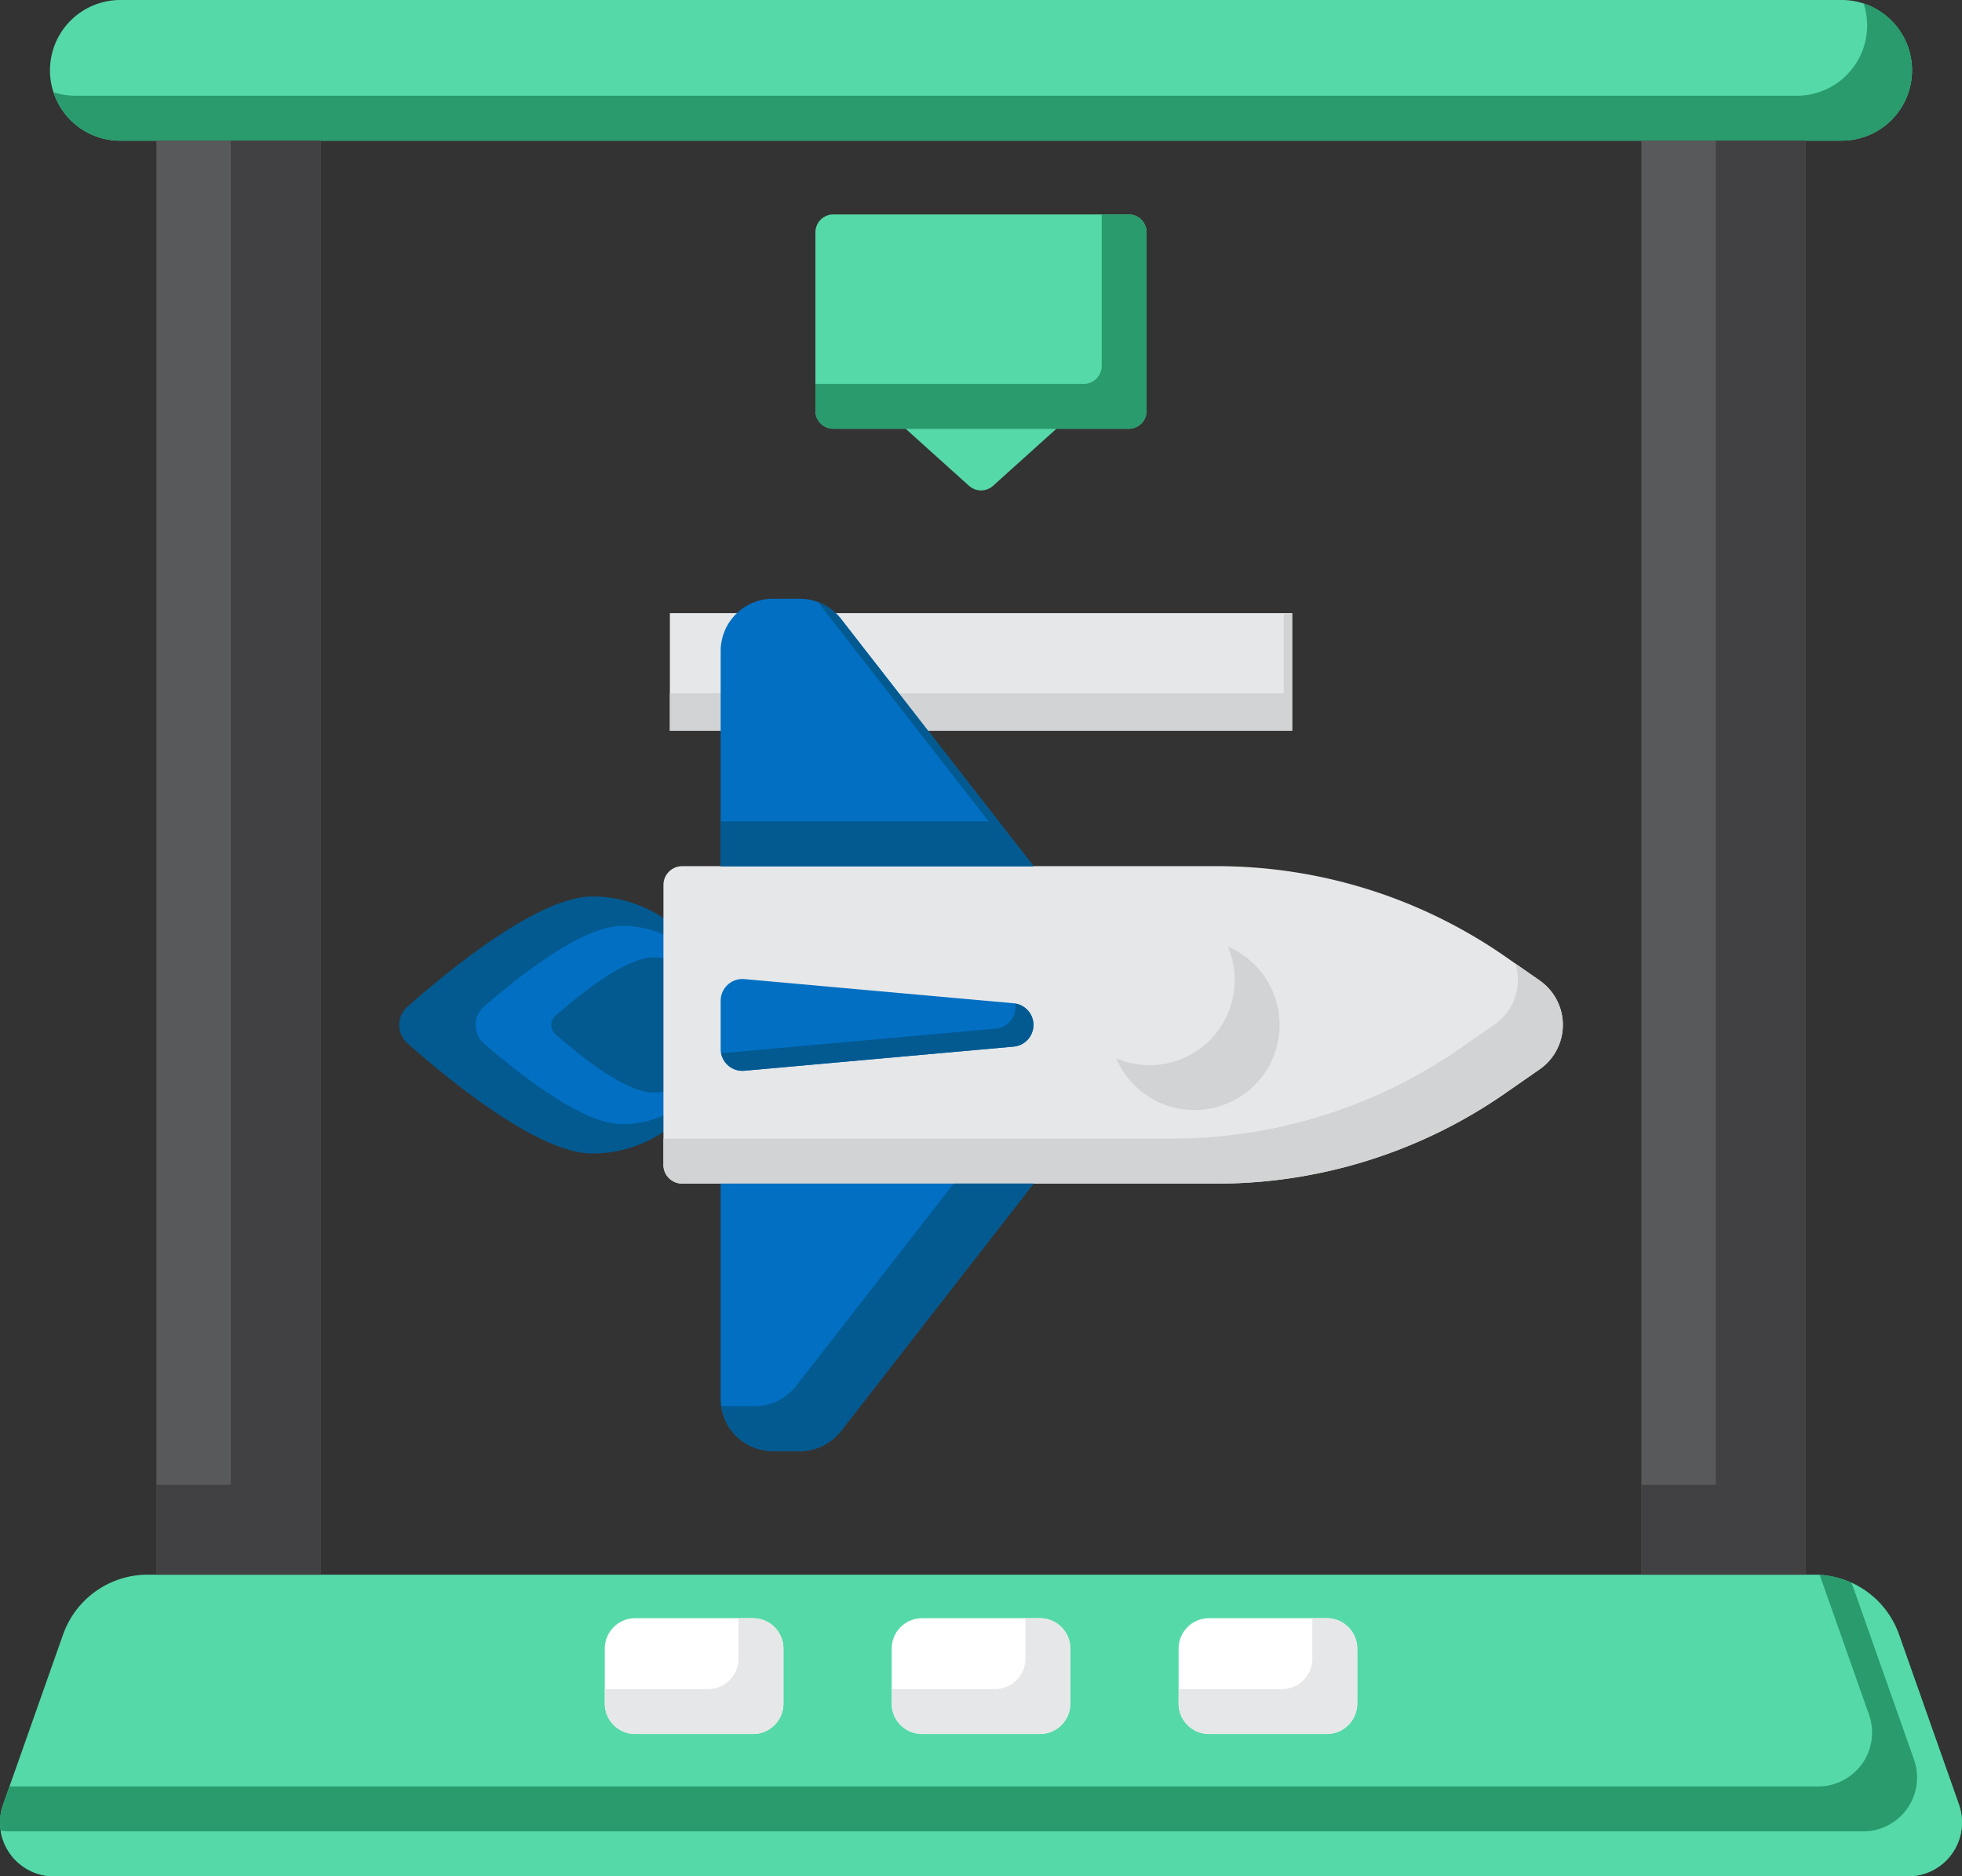 <svg xmlns="http://www.w3.org/2000/svg" viewBox="0 0 104.587 100">
  <rect x="0" y="0" width="104.587" height="100" fill="#333333" stroke="none"/>
  <defs>
    <style>
      .cls-1 {
        fill: #e6e7e8;
      }

      .cls-2 {
        fill: #d1d3d4;
      }

      .cls-3 {
        fill: #55d9a8;
      }

      .cls-4 {
        fill: #299b6c;
      }

      .cls-5 {
        fill: #fff;
      }

      .cls-6 {
        fill: #58595b;
      }

      .cls-7 {
        fill: #414042;
      }

      .cls-8 {
        fill: #025a91;
      }

      .cls-9 {
        fill: #026fc2;
      }

      .cls-10 {
        fill: none;
      }
    </style>
  </defs>
  <g id="STEP_3" data-name="STEP 3" transform="translate(9946.294 -20764.5)">
    <rect id="Rectangle_240" data-name="Rectangle 240" class="cls-1" width="33.171" height="6.272" transform="translate(-9910.585 20797.178)"/>
    <path id="Path_245" data-name="Path 245" class="cls-2" d="M68.428,32.677v4.272H35.708v2H68.879V32.677Z" transform="translate(-9946.293 20764.5)"/>
    <path id="Path_246" data-name="Path 246" class="cls-3" d="M107.511,35.3H91.771a.957.957,0,0,1-.957-.957V24.834a.957.957,0,0,1,.957-.957h15.74a.957.957,0,0,1,.957.957v9.511a.957.957,0,0,1-.957.957" transform="translate(-9993.642 20752.051)"/>
    <path id="Path_247" data-name="Path 247" class="cls-4" d="M107.511,23.877h-1.436v8.075a.957.957,0,0,1-.957.957h-14.3v1.436a.957.957,0,0,0,.957.957h15.74a.957.957,0,0,0,.957-.957V24.834a.957.957,0,0,0-.957-.957" transform="translate(-9993.642 20752.051)"/>
    <path id="Path_248" data-name="Path 248" class="cls-3" d="M104.243,50.787l-3.374-3.038H108.9l-3.374,3.038a.958.958,0,0,1-1.281,0" transform="translate(-9998.884 20739.605)"/>
    <path id="Path_249" data-name="Path 249" class="cls-3" d="M101.711,191.421H2.874a2.872,2.872,0,0,1-2.709-3.827l3.195-9.055a4.787,4.787,0,0,1,4.513-3.194H96.711a4.787,4.787,0,0,1,4.514,3.194l3.194,9.055a2.872,2.872,0,0,1-2.708,3.827" transform="translate(-9946.293 20673.08)"/>
    <path id="Path_250" data-name="Path 250" class="cls-5" d="M75.257,186.363h-6.28a1.621,1.621,0,0,1-1.621-1.621v-2.929a1.621,1.621,0,0,1,1.621-1.621h6.28a1.621,1.621,0,0,1,1.621,1.621v2.929a1.621,1.621,0,0,1-1.621,1.621" transform="translate(-9981.411 20670.553)"/>
    <path id="Path_251" data-name="Path 251" class="cls-1" d="M75.257,180.193h-.772v2.157a1.621,1.621,0,0,1-1.621,1.621H67.357v.772a1.621,1.621,0,0,0,1.621,1.621h6.28a1.621,1.621,0,0,0,1.621-1.621v-2.929a1.621,1.621,0,0,0-1.621-1.621" transform="translate(-9981.411 20670.553)"/>
    <path id="Path_252" data-name="Path 252" class="cls-5" d="M107.211,186.363h-6.28a1.621,1.621,0,0,1-1.621-1.621v-2.929a1.621,1.621,0,0,1,1.621-1.621h6.28a1.621,1.621,0,0,1,1.621,1.621v2.929a1.621,1.621,0,0,1-1.621,1.621" transform="translate(-9998.071 20670.553)"/>
    <path id="Path_253" data-name="Path 253" class="cls-1" d="M107.211,180.193h-.773v2.157a1.621,1.621,0,0,1-1.621,1.621H99.311v.772a1.621,1.621,0,0,0,1.621,1.621h6.28a1.621,1.621,0,0,0,1.621-1.621v-2.929a1.621,1.621,0,0,0-1.621-1.621" transform="translate(-9998.071 20670.553)"/>
    <path id="Path_254" data-name="Path 254" class="cls-5" d="M139.164,186.363h-6.28a1.621,1.621,0,0,1-1.621-1.621v-2.929a1.621,1.621,0,0,1,1.621-1.621h6.28a1.621,1.621,0,0,1,1.621,1.621v2.929a1.621,1.621,0,0,1-1.621,1.621" transform="translate(-10014.73 20670.553)"/>
    <path id="Path_255" data-name="Path 255" class="cls-1" d="M139.164,180.193h-.772v2.157a1.621,1.621,0,0,1-1.621,1.621h-5.507v.772a1.621,1.621,0,0,0,1.621,1.621h6.28a1.621,1.621,0,0,0,1.621-1.621v-2.929a1.621,1.621,0,0,0-1.621-1.621" transform="translate(-10014.73 20670.553)"/>
    <path id="Path_256" data-name="Path 256" class="cls-4" d="M104.42,187.607l-3.195-9.054A4.785,4.785,0,0,0,97,175.37l2.629,7.45a2.872,2.872,0,0,1-2.709,3.827H.5l-.338.959a2.872,2.872,0,0,0,2.709,3.827h98.837a2.872,2.872,0,0,0,2.709-3.827" transform="translate(-9946.293 20673.066)"/>
    <path id="Path_257" data-name="Path 257" class="cls-3" d="M104.458,188.06l-3.195-9.054a4.78,4.78,0,0,0-2.544-2.766c.055.122.106.246.151.373l3.195,9.054a2.872,2.872,0,0,1-2.709,3.827H.52a2.9,2.9,0,0,1-.447-.038,2.873,2.873,0,0,0,2.84,2.431H101.75a2.872,2.872,0,0,0,2.709-3.827" transform="translate(-9946.331 20672.613)"/>
    <path id="Path_258" data-name="Path 258" class="cls-3" d="M101.077,7.5H9.315A3.747,3.747,0,1,1,9.315,0h91.762a3.747,3.747,0,1,1,0,7.495" transform="translate(-9949.195 20764.5)"/>
    <path id="Path_259" data-name="Path 259" class="cls-4" d="M102.448.392a3.744,3.744,0,0,1-3.56,4.914H7.126a3.734,3.734,0,0,1-1.167-.188A3.747,3.747,0,0,0,9.519,7.7h91.762A3.747,3.747,0,0,0,102.448.392" transform="translate(-9949.399 20764.295)"/>
    <rect id="Rectangle_241" data-name="Rectangle 241" class="cls-6" width="8.754" height="76.43" transform="translate(-9937.956 20771.994)"/>
    <path id="Path_260" data-name="Path 260" class="cls-7" d="M21.385,15.66V87.3H17.417v4.786h8.754V15.66Z" transform="translate(-9955.374 20756.336)"/>
    <rect id="Rectangle_242" data-name="Rectangle 242" class="cls-6" width="8.754" height="76.43" transform="translate(-9858.798 20771.994)"/>
    <path id="Path_261" data-name="Path 261" class="cls-7" d="M186.774,15.66V87.3h-3.968v4.786h8.754V15.66Z" transform="translate(-10041.604 20756.336)"/>
    <path id="Path_262" data-name="Path 262" class="cls-8" d="M54.747,99.824a6.848,6.848,0,0,1,0,13.7c-2.885,0-7.718-3.984-9.849-5.875a1.3,1.3,0,0,1,0-1.947c2.131-1.89,6.964-5.874,9.849-5.874" transform="translate(-9969.473 20712.455)"/>
    <path id="Path_263" data-name="Path 263" class="cls-9" d="M60.748,103.1a5.282,5.282,0,1,1,0,10.563c-2.115,0-5.587-2.776-7.337-4.3a1.3,1.3,0,0,1,0-1.959c1.75-1.527,5.222-4.3,7.337-4.3" transform="translate(-9973.907 20710.748)"/>
    <path id="Path_264" data-name="Path 264" class="cls-8" d="M66.831,106.613a3.6,3.6,0,1,1,0,7.2c-1.529,0-4.1-2.13-5.209-3.112a.648.648,0,0,1,0-.972c1.106-.983,3.681-3.112,5.209-3.112" transform="translate(-9978.307 20708.914)"/>
    <path id="Path_265" data-name="Path 265" class="cls-1" d="M73.887,112.378V97.455a1,1,0,0,1,1-1h28.631a26.941,26.941,0,0,1,15.4,4.927l1.674,1.163a2.884,2.884,0,0,1,0,4.737l-1.674,1.163a26.941,26.941,0,0,1-15.4,4.927H74.884a1,1,0,0,1-1-1" transform="translate(-9984.815 20714.209)"/>
    <path id="Path_266" data-name="Path 266" class="cls-1" d="M132.628,109.189a4.537,4.537,0,1,1-4.537-4.537,4.537,4.537,0,0,1,4.537,4.537" transform="translate(-10010.711 20709.938)"/>
    <path id="Path_267" data-name="Path 267" class="cls-2" d="M130.268,105.411a4.538,4.538,0,0,1-5.954,5.954,4.537,4.537,0,1,0,5.954-5.954" transform="translate(-10011.107 20709.541)"/>
    <path id="Path_268" data-name="Path 268" class="cls-2" d="M120.591,108.2l-1.293-.9a2.878,2.878,0,0,1-1.1,3.242l-1.674,1.163a26.943,26.943,0,0,1-15.4,4.927H73.887v1.4a1,1,0,0,0,1,1h28.632a26.943,26.943,0,0,0,15.4-4.927l1.674-1.163a2.884,2.884,0,0,0,0-4.737" transform="translate(-9984.815 20708.553)"/>
    <path id="Path_269" data-name="Path 269" class="cls-9" d="M84.477,146.058H83.051a2.789,2.789,0,0,1-2.789-2.789V131.8H96.938L86.677,144.982a2.788,2.788,0,0,1-2.2,1.076" transform="translate(-9988.14 20695.781)"/>
    <path id="Path_270" data-name="Path 270" class="cls-8" d="M92.712,131.8l-8.4,10.787a2.789,2.789,0,0,1-2.2,1.075H80.688a2.75,2.75,0,0,1-.369-.027,2.787,2.787,0,0,0,2.762,2.42h1.426a2.789,2.789,0,0,0,2.2-1.075L96.968,131.8Z" transform="translate(-9988.169 20695.781)"/>
    <path id="Path_271" data-name="Path 271" class="cls-9" d="M84.476,66.675H83.05a2.789,2.789,0,0,0-2.789,2.789V80.93H96.937L86.676,67.751a2.788,2.788,0,0,0-2.2-1.076" transform="translate(-9988.139 20729.736)"/>
    <path id="Path_272" data-name="Path 272" class="cls-8" d="M86.677,67.942a2.784,2.784,0,0,0-1.23-.9l9.1,11.686H80.262v2.393H96.938Z" transform="translate(-9988.14 20729.545)"/>
    <path id="Path_273" data-name="Path 273" class="cls-9" d="M80.262,112.753v-2.576a1.159,1.159,0,0,1,1.263-1.154l14.356,1.288a1.159,1.159,0,0,1,0,2.308l-14.356,1.288a1.159,1.159,0,0,1-1.263-1.154" transform="translate(-9988.14 20707.66)"/>
    <path id="Path_274" data-name="Path 274" class="cls-8" d="M95.983,111.751a1.143,1.143,0,0,1,.017.182,1.159,1.159,0,0,1-1.055,1.154l-14.356,1.288a1.153,1.153,0,0,1-.285-.013,1.155,1.155,0,0,0,1.243.97L95.9,114.045a1.156,1.156,0,0,0,.081-2.294" transform="translate(-9988.161 20706.236)"/>
    <rect id="Rectangle_243" data-name="Rectangle 243" class="cls-10" width="104.586" height="100" transform="translate(-9946.293 20764.5)"/>
  </g>
</svg>
